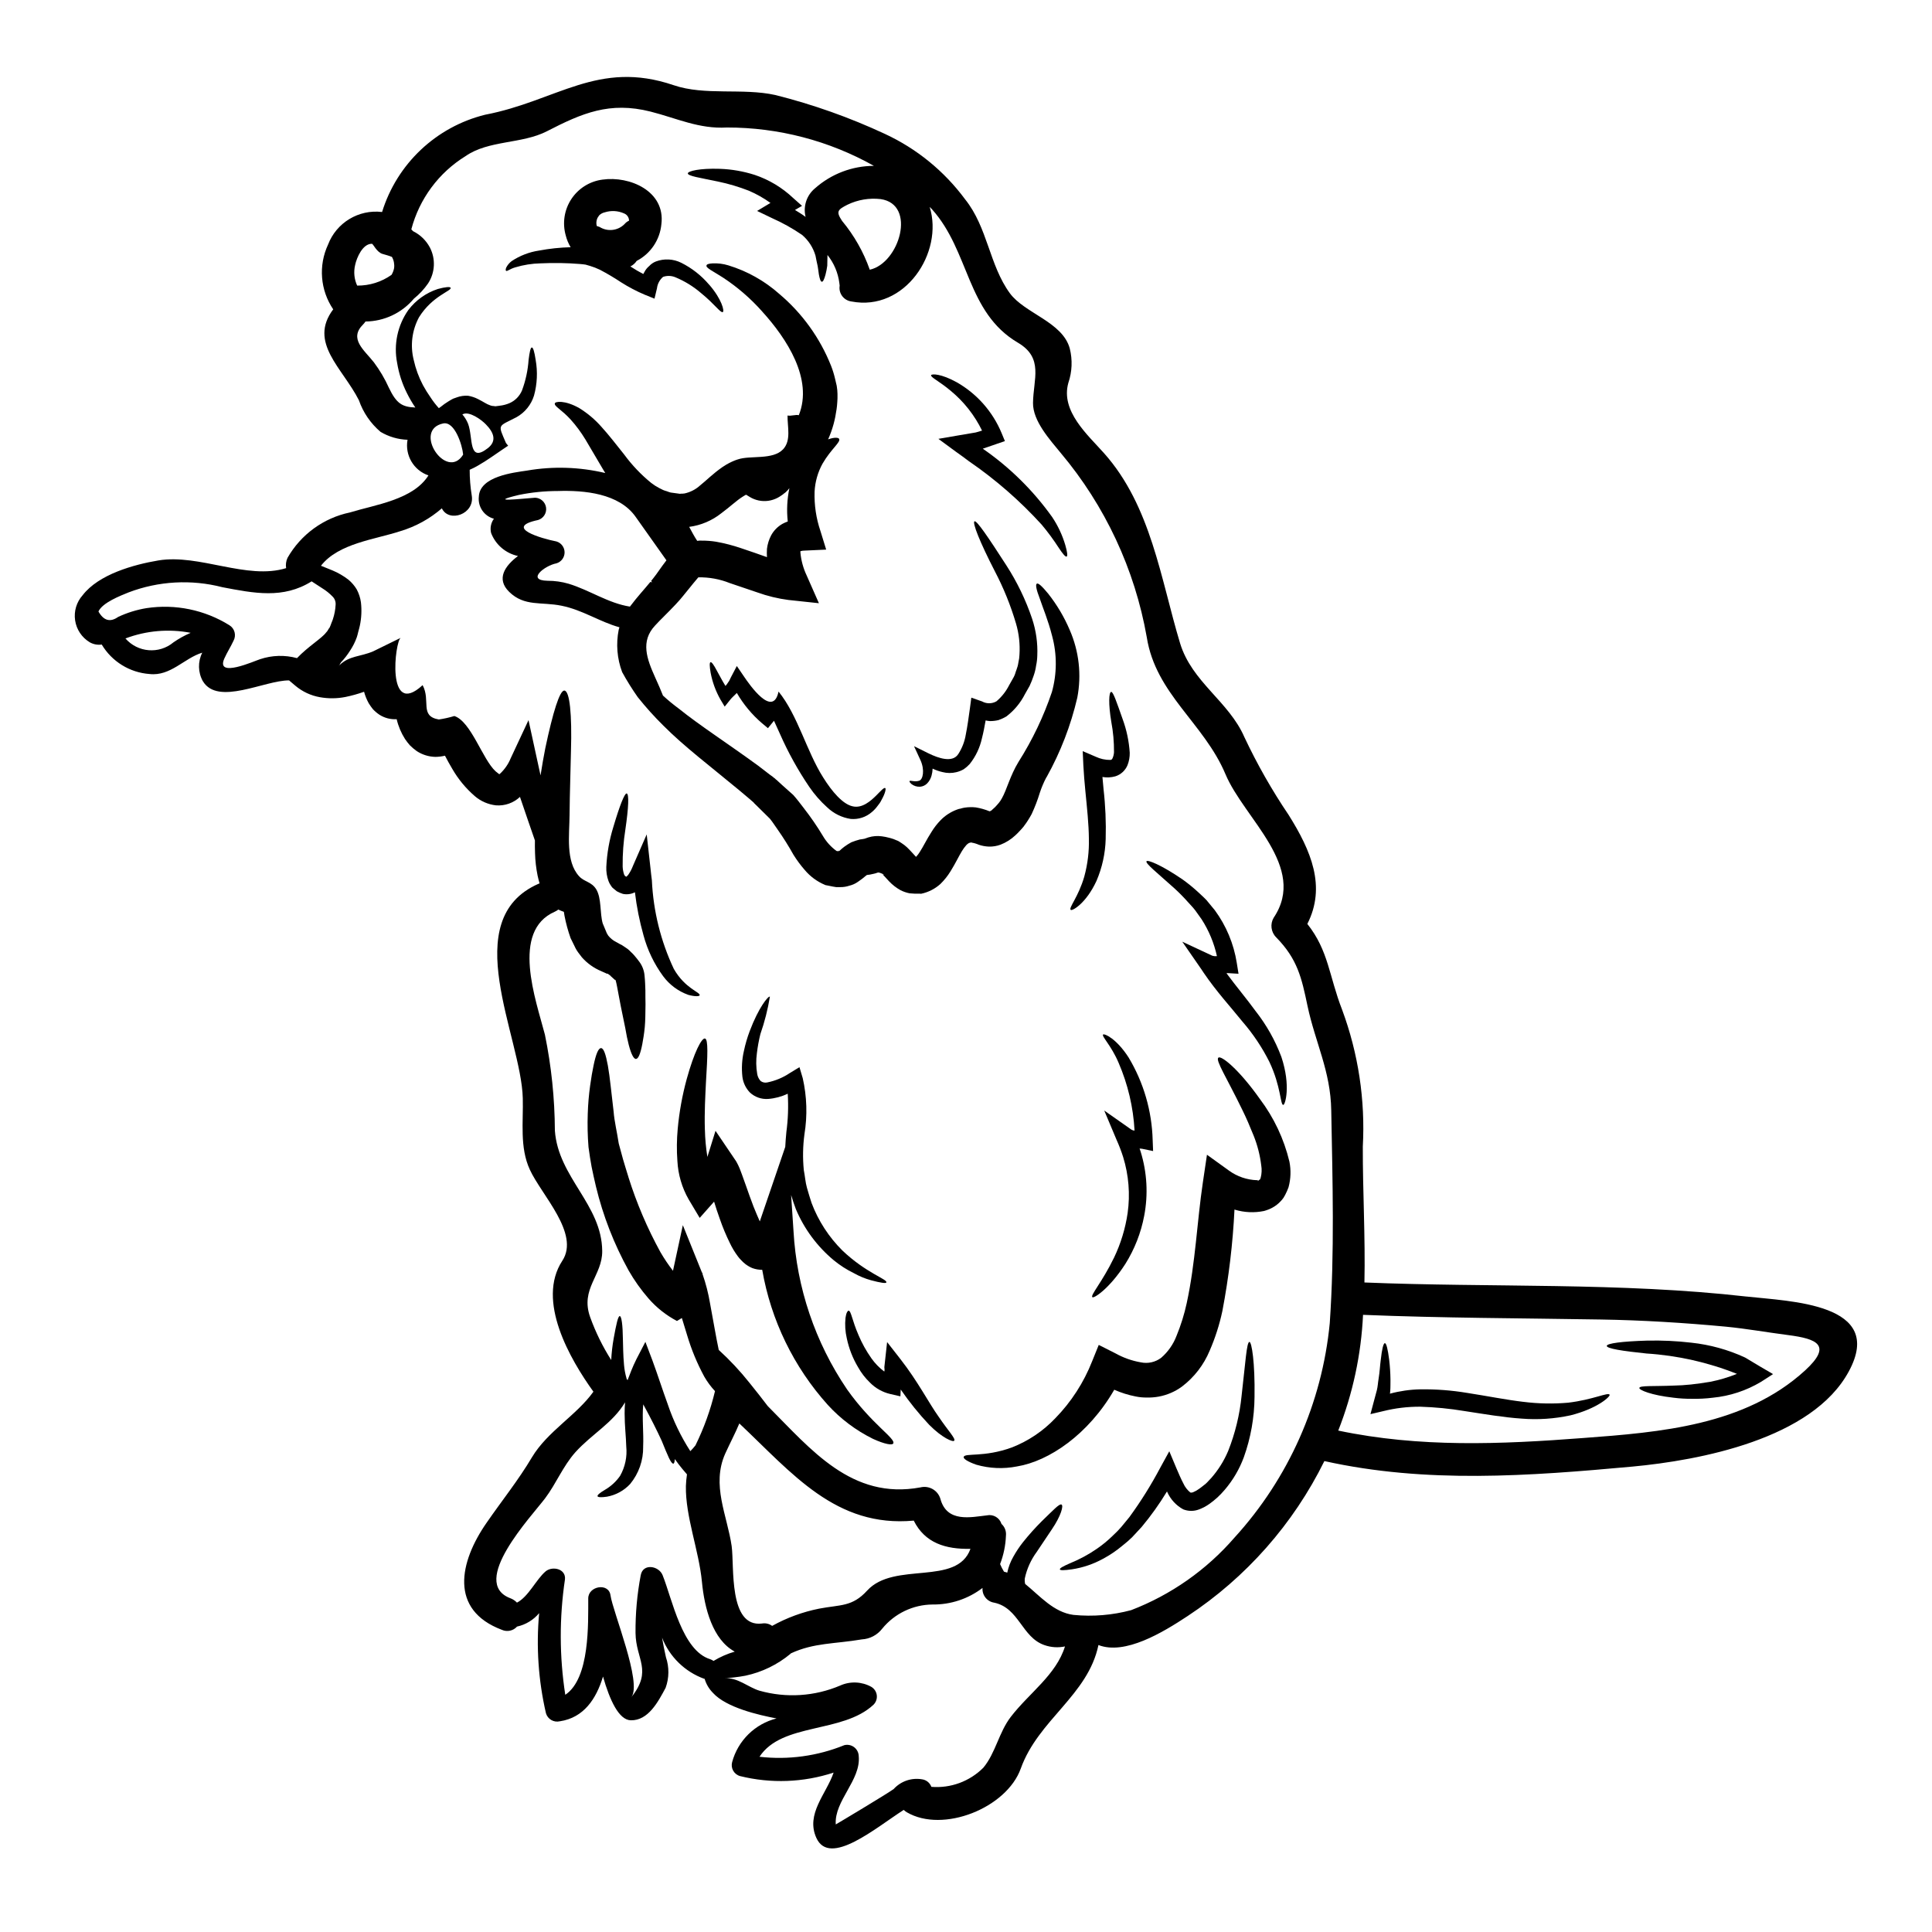<?xml version="1.0" encoding="UTF-8"?>
<!-- Uploaded to: SVG Repo, www.svgrepo.com, Generator: SVG Repo Mixer Tools -->
<svg fill="#000000" width="800px" height="800px" version="1.1" viewBox="144 144 512 512" xmlns="http://www.w3.org/2000/svg">
 <g>
  <path d="m266.7 264.54c0.027-0.059 0.055-0.086 0.027-0.145-0.199-2.328-2.18-8.785-5.254-8.184-8.27 1.699 0.805 15.305 5.227 8.328zm-32.844 55.867c-0.062 0.039-0.121 0.086-0.172 0.141 0.059 0 0.117-0.055 0.172-0.141zm0.027-0.059c2.672-2.641 5.629-2.266 9.055-3.758 0 0 7.234-3.562 7.262-3.562-1.52 0.746-3.961 21.531 5.797 12.543 2.211 4.106-0.891 8.211 4.305 9.102v-0.004c1.391-0.203 2.762-0.512 4.106-0.918 4.426 1.465 7.434 11.414 10.91 14.641 0.289 0.254 0.543 0.43 0.715 0.574 0.172 0.145 0.262 0.113 0.23 0.227l0.004 0.004c0.098-0.039 0.184-0.098 0.258-0.172 1.219-1.141 2.18-2.527 2.812-4.074l4.723-10.109 2.297 10.562c0.316 1.41 0.602 2.754 0.891 4.078 0.395-2.582 0.832-4.996 1.262-7.207 2.039-9.645 3.816-15.273 5.023-15.273 1.465 0.027 2.066 6.371 1.777 16.047-0.082 4.852-0.316 10.594-0.371 16.852-0.031 5.367-1.094 12.348 2.523 16.309 1.379 1.523 3.328 1.438 4.566 3.504 1.406 2.363 0.918 6.297 1.691 8.984 0.289 0.742 0.605 1.492 0.922 2.207l0.141 0.348 0.059 0.113 0.344 0.574 0.004 0.004c0.551 0.695 1.246 1.266 2.039 1.664l0.977 0.547 0.574 0.285 0.789 0.52 0.789 0.543 0.434 0.375 0.375 0.375 0.574 0.547 0.055 0.082 0.172 0.172 0.574 0.688 0.289 0.348c0.168 0.199 0.457 0.574 0.656 0.863h-0.004c0.754 1.039 1.211 2.262 1.324 3.539 0.172 1.664 0.172 2.641 0.227 3.988 0 1.262 0 2.473 0.031 3.617-0.031 2.297-0.031 4.394-0.199 6.144s-0.434 3.273-0.66 4.508c-0.488 2.5-1.035 3.848-1.664 3.879-0.629 0.027-1.289-1.324-1.926-3.762-0.316-1.203-0.629-2.723-0.918-4.449-0.348-1.691-0.746-3.617-1.18-5.742-0.199-1.062-0.395-2.18-0.633-3.328-0.199-1.031-0.457-2.582-0.715-3.504-0.086-0.082-0.086-0.43-0.113-0.082l-0.395-0.348-0.789-0.715-0.086-0.086-0.133-0.25-0.117-0.082 0.316 0.316v0.027c-0.141-0.113-0.395-0.289-0.395-0.289-0.141-0.113-0.316-0.227-0.43-0.316v0.004c-0.035 0.02-0.074 0.031-0.113 0.027-0.043 0-0.082-0.008-0.117-0.027l-0.434-0.199-0.977-0.434 0.004-0.004c-1.992-0.82-3.769-2.086-5.195-3.699l-1.004-1.324-0.23-0.344-0.113-0.172-0.055-0.086c-0.031-0.027-0.262-0.461-0.262-0.461l-0.262-0.543c-0.344-0.719-0.688-1.438-1.059-2.152-0.684-1.926-1.223-3.898-1.609-5.902-0.059-0.348-0.113-0.719-0.172-1.062h-0.004c-0.5-0.168-0.988-0.371-1.465-0.602-0.289 0.227-0.605 0.418-0.941 0.57-11.715 5.141-4.996 23.398-2.613 32.582 1.715 8.371 2.598 16.891 2.641 25.434 0.891 12.434 12.43 19.582 12.543 31.883 0.086 6.519-5.902 10.02-3.184 17.57 1.434 3.973 3.305 7.773 5.57 11.34 0.098-1.926 0.316-3.844 0.656-5.742 0.688-3.785 1.148-5.902 1.609-5.902 0.461 0 0.789 2.293 0.832 6.086 0.059 1.926 0.059 4.219 0.289 6.719l-0.004-0.004c0.102 1.273 0.332 2.531 0.691 3.758 0 0.059 0.031 0.086 0.059 0.145s0.141 0.199 0.199 0.289c0.629-1.609 1.289-3.477 2.363-5.602l2.363-4.562 1.867 4.938c1.379 3.731 2.641 7.723 4.078 11.656h-0.004c1.473 4.356 3.477 8.512 5.969 12.371 0.48-0.48 0.93-0.988 1.352-1.52 2.258-4.59 3.996-9.414 5.184-14.387-1.09-1.172-2.043-2.461-2.844-3.848-1.883-3.481-3.402-7.144-4.531-10.938-0.461-1.465-0.918-3.016-1.406-4.594l-1.297 0.789c-2.863-1.508-5.422-3.531-7.547-5.973-1.992-2.293-3.754-4.773-5.262-7.406-3.871-6.996-6.785-14.477-8.66-22.246-0.434-1.781-0.789-3.504-1.148-5.199-0.141-0.859-0.289-1.719-0.43-2.523-0.145-0.922-0.262-1.84-0.395-2.727-0.238-2.945-0.305-5.898-0.199-8.848 0.078-2.484 0.285-4.969 0.629-7.434 0.289-2.094 0.602-3.938 0.918-5.394 0.605-2.93 1.262-4.562 1.969-4.562 0.703 0 1.262 1.633 1.812 4.621 0.262 1.52 0.516 3.328 0.742 5.394 0.227 2.066 0.488 4.422 0.789 6.859 0.172 2.414 0.895 5.367 1.352 8.41 0.375 1.379 0.746 2.785 1.148 4.219 0.461 1.523 0.918 3.102 1.438 4.723l-0.008 0.004c2.164 6.875 5 13.52 8.469 19.836 0.996 1.723 2.109 3.371 3.328 4.941l2.613-12.086 4.969 12.316c0.086 0.227 0.141 0.344 0.227 0.344 0 0 0 0.32 0.027 0.32v-0.004c0.871 2.492 1.527 5.059 1.969 7.664 0.434 2.383 0.863 4.652 1.234 6.773 0.375 2.039 0.715 3.938 1.09 5.656h0.004c2.945 2.684 5.672 5.602 8.152 8.723 1.781 2.211 3.418 4.277 4.824 6.144 11.508 11.539 22.246 24.918 40.445 21.559 2.293-0.57 4.629 0.754 5.309 3.016 1.723 6.43 8.156 4.852 12.348 4.394v-0.004c1.676-0.344 3.34 0.637 3.848 2.269 0.863 0.785 1.305 1.938 1.18 3.102-0.098 2.582-0.621 5.133-1.551 7.547 0.293 0.695 0.641 1.371 1.035 2.012 0.289 0.086 0.574 0.141 0.863 0.254v0.004c0.309-1.484 0.852-2.906 1.605-4.219 0.754-1.359 1.617-2.656 2.582-3.875 1.551-1.938 3.207-3.789 4.969-5.543 3.016-2.902 4.594-4.648 5.195-4.422 0.66 0.227-0.141 3.07-2.527 6.574-1.145 1.723-2.496 3.731-4.019 6-1.531 2.078-2.606 4.457-3.148 6.981-0.062 0.496-0.031 1.004 0.086 1.492 3.961 3.215 7.551 7.523 12.832 8.211v-0.004c5.125 0.5 10.297 0.074 15.27-1.262 10.57-4.066 19.977-10.672 27.387-19.234 14.332-15.711 23.188-35.645 25.234-56.809 1.289-18.633 0.746-37.723 0.395-56.383-0.168-10.477-4.219-17.914-6.297-27.73-1.551-7.406-2.641-12.375-8.297-18.145-1.383-1.379-1.656-3.516-0.664-5.195 9.055-13.461-7.836-26.266-12.773-38.039-5.684-13.52-18.5-21.254-20.859-36.312-3.172-17.992-11.035-34.824-22.793-48.809-2.812-3.445-7.434-8.465-7.352-13.293 0.086-6.297 2.875-11.883-3.988-15.93-13.664-8.043-12.777-24.203-22.766-35.34-0.199-0.227-0.434-0.43-0.633-0.656 3.762 12.082-6.543 27.816-20.754 25.062-0.973-0.133-1.852-0.652-2.438-1.441-0.582-0.789-0.82-1.781-0.66-2.75-0.031-0.199-0.059-0.43-0.086-0.688v-0.004c-0.344-2.719-1.434-5.293-3.148-7.434 0 1.062-0.027 2.039-0.055 2.871l-0.004-0.004c-0.105 0.785-0.258 1.562-0.457 2.328-0.344 1.262-0.66 1.926-0.977 1.895-0.316-0.031-0.574-0.742-0.789-1.969-0.086-0.602-0.172-1.348-0.316-2.18-0.199-0.832-0.375-1.75-0.574-2.754v-0.004c-0.621-2.144-1.859-4.062-3.559-5.508-2.519-1.727-5.191-3.215-7.981-4.453l-3.938-1.895 3.543-2.125c-1.789-1.285-3.715-2.375-5.742-3.242-2.637-1.027-5.352-1.836-8.125-2.414-4.766-1.004-8.039-1.465-8.039-2.18 0.055-0.602 3.148-1.379 8.438-1.203h0.004c3.152 0.105 6.269 0.648 9.273 1.605 3.801 1.273 7.277 3.359 10.191 6.117l2.363 2.094-1.867 1.09c0.949 0.574 1.926 1.18 2.812 1.84v-0.004c-0.695-2.797 0.277-5.746 2.5-7.578 4.305-3.82 9.855-5.934 15.605-5.949-11.898-6.68-25.32-10.18-38.965-10.164-7.379 0.43-13.238-2.441-20.238-4.219-10.824-2.727-18.105 0.395-27.473 5.223-6.606 3.391-15.445 2.328-21.531 6.574-7.109 4.383-12.258 11.332-14.383 19.41 0.141 0.141 0.316 0.316 0.461 0.488 1.898 0.934 3.453 2.438 4.449 4.305 1.578 3.027 1.402 6.668-0.461 9.527-1.051 1.523-2.32 2.887-3.762 4.047-3.188 3.797-7.875 6.012-12.828 6.059-0.184 0.262-0.387 0.512-0.605 0.746-3.879 3.816 0.227 6.773 2.809 10.047l0.004 0.004c1.574 2.102 2.914 4.375 3.992 6.773 2.012 4.191 3.504 5.082 7.008 5.223h-0.004c-0.824-1.207-1.562-2.473-2.211-3.785-1.273-2.523-2.152-5.223-2.606-8.012-0.973-4.887 0.098-9.961 2.961-14.039 1.977-2.606 4.699-4.547 7.805-5.57 2.07-0.574 3.273-0.629 3.391-0.344 0.43 0.832-4.766 2.066-8.352 7.809l-0.004 0.004c-1.875 3.469-2.375 7.516-1.41 11.34 0.512 2.316 1.332 4.559 2.441 6.66 0.605 1.117 1.277 2.199 2.012 3.242 0.656 1.016 1.395 1.973 2.207 2.867 0.031 0 0.547-0.395 0.547-0.395v0.004c0.598-0.492 1.227-0.941 1.887-1.344 0.32-0.227 0.688-0.395 1.008-0.602l0.457-0.227 0.113-0.031 0.23-0.082 0.488-0.172v-0.004c0.973-0.363 2.012-0.512 3.043-0.434 0.898 0.16 1.77 0.449 2.582 0.863 1.438 0.715 2.328 1.379 3.148 1.637 0.363 0.156 0.754 0.234 1.152 0.227l0.227 0.059h0.031c0.086 0 0.227-0.027 0.289-0.027l0.891-0.117h-0.004c0.91-0.098 1.801-0.328 2.641-0.688 1.488-0.656 2.668-1.859 3.301-3.359 0.973-2.609 1.562-5.344 1.75-8.121 0.262-2.094 0.52-3.273 0.863-3.273s0.688 1.148 1.004 3.273c0.562 3.148 0.418 6.387-0.43 9.473-0.754 2.441-2.422 4.496-4.652 5.738-4.996 2.586-4.965 1.723-2.781 6.832 0 0.031 0.574 0.719 0.574 0.719l-1.492 1.004c-1.867 1.234-3.992 2.844-6.578 4.305v0.004c-0.688 0.395-1.395 0.75-2.121 1.062-0.004 2.277 0.176 4.555 0.543 6.801 0.863 4.996-6.059 7.32-7.922 3.418-3.18 2.762-6.906 4.816-10.938 6.031-6.773 2.238-16.449 3.215-21.098 9.188 0.945 0.375 1.969 0.789 3.043 1.23 1.516 0.633 2.945 1.465 4.246 2.469 0.863 0.727 1.602 1.59 2.184 2.555 0.57 1.066 0.949 2.223 1.117 3.418 0.242 2.066 0.148 4.164-0.285 6.199-0.141 0.547-0.254 1.121-0.43 1.664-0.113 0.461-0.199 0.891-0.375 1.406-0.449 1.266-1.059 2.473-1.809 3.59-0.688 1.09-1.477 2.109-2.363 3.043-0.184 0.27-0.344 0.551-0.484 0.844zm372.99 167.25c11.414 1.289 36.859 1.75 27.098 19.805-9.676 18-39.559 23.598-57.383 25.262-27.387 2.5-54.602 4.539-81.617-1.465v0.004c-8.223 16.668-20.738 30.844-36.254 41.078-6.606 4.363-16.594 10.395-23.617 7.668-2.781 13.348-15.934 19.777-20.582 32.723-3.731 10.449-20.586 17.223-30.199 11.598v0.004c-0.297-0.18-0.578-0.395-0.828-0.633-7.379 4.723-19.609 15.188-23.141 7.434-2.902-6.371 2.641-11.656 4.566-17.32-8.016 2.633-16.609 2.949-24.797 0.922-1.598-0.449-2.535-2.102-2.094-3.703 0.754-2.801 2.246-5.348 4.312-7.383 2.07-2.031 4.641-3.481 7.453-4.188-4.82-0.918-13.293-2.871-16.824-6.746h0.004c-1.051-1.047-1.824-2.34-2.238-3.762h-0.117c-5.117-1.859-9.184-5.832-11.164-10.906 0.262 1.664 0.629 3.356 1.031 5.195 0.891 2.629 0.859 5.484-0.082 8.094-1.969 3.676-4.594 8.73-9.246 8.613-3.148-0.082-5.57-5.336-7.348-11.594-1.812 6-5.141 10.906-11.414 11.855l-0.004-0.004c-1.602 0.398-3.238-0.539-3.703-2.125-2.012-8.688-2.621-17.645-1.805-26.523-1.504 1.801-3.566 3.055-5.859 3.559-1.008 1.129-2.633 1.477-4.016 0.859-14.008-5.281-11.281-18-4.019-28.418 4.047-5.856 8.379-11.227 11.996-17.32 4.106-6.859 11.809-11.113 16.281-17.371-6.203-8.613-15.184-24.113-8.238-34.703 4.723-7.207-5.57-17.457-8.613-24.145-2.727-5.902-1.695-12.664-1.867-18.922-0.395-16.305-17.484-47.336 4.188-56.84l0.262-0.086c-0.199-0.715-0.375-1.379-0.516-2.035v0.004c-0.402-1.977-0.633-3.984-0.688-6-0.059-1.145-0.031-2.238-0.031-3.356-1.059-3.102-2.441-7.008-3.961-11.539v-0.004c-1.707 1.605-4.012 2.418-6.344 2.238-2.094-0.23-4.066-1.094-5.656-2.469-2.352-2.039-4.348-4.453-5.906-7.144-0.715-1.18-1.352-2.363-1.969-3.543-0.836 0.199-1.691 0.305-2.555 0.312-1.742-0.039-3.445-0.566-4.906-1.52-0.656-0.461-1.273-0.98-1.84-1.551-0.465-0.527-0.895-1.082-1.289-1.664-1.027-1.613-1.777-3.391-2.211-5.254-1.609 0.102-3.211-0.312-4.566-1.18-0.641-0.43-1.227-0.93-1.754-1.492-0.391-0.496-0.754-1.016-1.09-1.551-0.531-0.961-0.945-1.984-1.23-3.043-1.613 0.574-3.262 1.035-4.941 1.379-2.231 0.441-4.523 0.461-6.762 0.059-2.402-0.422-4.648-1.473-6.512-3.043l-1.664-1.406c-6.465-0.059-18.832 6.801-22.828 0.227l-0.004 0.004c-1.316-2.344-1.379-5.184-0.172-7.582-4.762 1.438-8.41 6.297-13.977 5.656-5.242-0.379-9.969-3.297-12.664-7.809-1.102 0.16-2.223-0.055-3.188-0.609-2.086-1.258-3.504-3.383-3.863-5.789-0.363-2.41 0.367-4.856 1.992-6.672 4.25-5.543 13.551-8.125 20.074-9.219 10.82-1.805 23.48 5.254 33.852 2.039v0.004c-0.152-0.926-0.023-1.879 0.371-2.731 3.531-6.191 9.551-10.57 16.531-12.027 6.719-2.066 16.738-3.356 20.812-9.816-3.926-1.348-6.277-5.363-5.539-9.445-2.523-0.086-4.984-0.809-7.152-2.098-2.629-2.231-4.613-5.125-5.738-8.387-4.328-8.555-13.438-15.273-6.805-24.086v0.004c-3.438-5.074-3.961-11.582-1.379-17.137 2.219-5.84 8.129-9.41 14.328-8.66 3.953-12.781 14.312-22.562 27.301-25.777 19.031-3.644 29.941-14.641 49.949-7.836 8.324 2.844 18.258 0.688 26.957 2.609 9.988 2.504 19.715 5.957 29.051 10.309 8.426 3.906 15.734 9.867 21.254 17.336 5.973 7.434 6.402 17.426 11.855 24.887 3.938 5.367 13.953 7.582 15.879 14.641v0.004c0.754 3.004 0.625 6.164-0.375 9.098-2.125 7.523 5.195 13.84 9.445 18.633 12.488 14.008 15.016 33.328 20.152 50.348 3.129 10.336 12.922 15.418 17.055 24.918v0.004c3.379 7.172 7.305 14.074 11.742 20.641 5.902 9.414 9.988 18.918 4.938 28.852 5.656 7.121 5.742 13.836 9.215 22.734 4.297 11.59 6.164 23.941 5.484 36.285-0.031 11.742 0.688 23.914 0.43 36 33.766 1.383 67.699-0.082 101.29 3.734zm15.473 19.605c7.352-6.746 3.102-8.41-4.422-9.387-5.57-0.715-10.965-1.691-16.59-2.238-11.051-1.031-22.105-1.719-33.215-1.895-20.984-0.348-41.883-0.375-62.871-1.234 0-0.027 0-0.027-0.027-0.027-0.492 10.523-2.711 20.895-6.57 30.699 21.59 4.535 42.973 3.644 64.906 1.969 20.469-1.523 42.828-3.305 58.789-17.887zm-196.12 73.121c-1.805 0.379-3.684 0.258-5.426-0.348-6.031-2.066-6.719-9.875-13.348-11.254-1.887-0.301-3.227-2-3.074-3.902-3.793 2.902-8.453 4.449-13.234 4.391-5.18 0.039-10.074 2.387-13.348 6.402-1.301 1.688-3.269 2.727-5.398 2.844-7.234 1.23-12.66 0.859-18.801 3.699l-0.141 0.145v0.004c-3.438 2.856-7.516 4.836-11.887 5.769-2.207 0.43-3.445 0.461-5.539 0.742 3.328-0.43 6.297 2.387 9.27 3.246 7.07 1.984 14.602 1.5 21.359-1.375 2.648-1.188 5.699-1.059 8.238 0.34 0.801 0.477 1.34 1.293 1.457 2.215 0.117 0.926-0.199 1.852-0.855 2.512-8.184 7.695-24.258 4.68-30.23 13.812l0.004-0.004c7.629 0.879 15.359-0.18 22.477-3.074 0.906-0.227 1.863-0.027 2.606 0.535 0.742 0.566 1.188 1.434 1.215 2.367 0.602 6.398-6.519 11.828-6.086 18.105 0.055 0 13.863-8.266 15.352-9.387 1.883-2.062 4.68-3.031 7.434-2.582 1.16 0.133 2.148 0.91 2.555 2.008 5.117 0.414 10.156-1.445 13.777-5.082 3.242-3.906 4.106-9.355 7.262-13.461 4.918-6.387 12.008-11.094 14.363-18.668zm-25.031-25.867c-6.633 0.145-12.086-1.551-15.043-7.477-20.641 1.895-32.152-12.488-46.219-25.75-1.09 2.609-2.41 5.082-3.731 7.977-3.731 8.324 0.52 16.395 1.695 24.516 0.742 5.367-0.895 21.617 8.039 20.527h-0.004c0.945-0.168 1.922 0.059 2.695 0.629 3.883-2.156 8.074-3.695 12.43-4.566 5.656-1.09 8.785-0.43 12.75-4.793 7.176-7.848 23.77-1.074 27.375-11.062zm-26.699-338.98c7.871-1.723 12.484-17.34 2.871-18.715-3.012-0.344-6.059 0.172-8.785 1.492-2.582 1.32-3.098 1.777-1.434 4.277 3.199 3.848 5.688 8.23 7.348 12.945zm-41.406 368.69c1.758-1.066 3.652-1.898 5.629-2.469-5.856-3.148-8.039-11.512-8.699-18.5-0.789-8.297-4.394-17.281-4.25-25.379 0.039-1.035 0.133-2.07 0.285-3.098l-1.203-1.41c-0.715-0.832-1.352-1.719-2.008-2.641-0.059 0.789-0.203 1.207-0.395 1.207-0.629 0.082-1.547-2.269-3.07-6.004-1.203-2.641-2.871-5.973-4.91-9.703-0.348 3.617 0.141 7.477-0.027 11.227l0.004 0.004c0.062 3.598-1.16 7.102-3.449 9.875-1.629 1.754-3.781 2.934-6.141 3.359-1.496 0.227-2.387 0.172-2.5-0.113-0.113-0.289 0.574-0.891 1.895-1.664v-0.004c1.617-0.926 3.012-2.203 4.078-3.731 1.336-2.363 1.91-5.082 1.637-7.781-0.059-2.582-0.434-5.484-0.434-8.754 0-0.949 0.031-1.969 0.117-2.961-3.273 5.512-8.785 8.383-13.148 13.207-3.328 3.734-5.082 8.297-8.039 12.23-3.59 4.766-20.238 22.336-9.188 26.496h0.004c0.652 0.25 1.242 0.641 1.723 1.148 3.043-1.551 5.082-6.144 7.578-8.266 1.75-1.496 5.457-0.746 5.141 2.121-1.508 10.141-1.48 20.445 0.086 30.574 6.574-4.363 6.055-19.035 6.086-25.547 0-3.301 5.457-4.25 5.902-0.789 0.602 4.305 8.469 23.281 5.512 26.984 5.711-7.148 1.203-9.988 1.117-17.023v0.004c-0.043-5.144 0.418-10.277 1.379-15.332 0.602-3.242 4.82-2.469 5.797 0 2.555 6.375 5.168 20.012 12.629 22.277 0.309 0.109 0.602 0.262 0.863 0.453zm-59.789-321.41c2.363-1.867 1.637-4.074-0.543-6.297-1.18-1.234-4.363-3.543-6.086-2.699l-0.145 0.059c0.645 0.742 1.156 1.582 1.523 2.492 1.379 3.637 0 10.551 5.25 6.445zm-24.859-47.707c0.133-1.023-0.066-2.062-0.574-2.961-0.832-0.344-1.719-0.57-2.469-0.789-1.574-0.43-2.496-2.695-2.844-2.695h-0.027c-2.414 0-3.992 3.644-4.422 5.652h0.004c-0.43 1.82-0.238 3.731 0.543 5.43 3.258 0.035 6.441-0.961 9.102-2.844 0.336-0.551 0.566-1.16 0.688-1.793zm-15.5 89.219c0.066-0.797-0.219-1.586-0.785-2.152-0.805-0.84-1.711-1.574-2.703-2.184-0.977-0.629-1.969-1.258-2.871-1.867-7.523 4.723-15.273 3.148-23.656 1.551h0.004c-8.23-2.125-16.914-1.645-24.859 1.379-2.125 0.863-6.918 2.699-7.981 5.055 1.379 2.441 3.102 2.93 5.227 1.438 2.387-1.117 4.918-1.902 7.519-2.328 7.629-1.148 15.414 0.457 21.961 4.535 1.395 0.859 1.875 2.664 1.09 4.106-0.742 1.609-1.719 3.102-2.441 4.723-2.363 5.34 8.125 0.574 9.473 0.172 3.164-1.062 6.57-1.164 9.789-0.285 2.957-3.102 6.547-5.223 7.695-6.773 0.516-0.488 0.574-0.922 0.949-1.324 0.168-0.344 0.344-0.832 0.488-1.23l0.254-0.633 0.113-0.316 0.031-0.113h0.004c0.398-1.215 0.633-2.473 0.699-3.75zm-42.977 9.965c1.434-0.996 2.961-1.844 4.566-2.527-5.789-1.109-11.77-0.594-17.285 1.492 3.254 3.746 8.906 4.207 12.719 1.035z"/>
  <path d="m613.88 508.15-3.215 2.066h-0.004c-3.883 2.324-8.238 3.754-12.742 4.191-1.867 0.234-3.75 0.328-5.629 0.289-1.602 0.012-3.203-0.086-4.793-0.289-5.902-0.66-9.129-2.039-9.055-2.586 0.086-0.688 3.672-0.395 9.156-0.629 1.379-0.027 2.902-0.113 4.539-0.289 1.637-0.172 3.328-0.43 5.117-0.715h-0.004c2.414-0.48 4.777-1.184 7.062-2.098-7.656-3.055-15.746-4.875-23.969-5.398-6.461-0.66-10.531-1.32-10.531-2.008s4.074-1.207 10.68-1.41l-0.004 0.004c3.922-0.094 7.844 0.09 11.742 0.547 4.926 0.527 9.734 1.855 14.234 3.934 1.438 0.863 2.844 1.691 4.223 2.527z"/>
  <path d="m570.56 513.61c0.316 0.395-3.148 3.672-10.418 5.484v-0.004c-4.223 0.914-8.559 1.203-12.863 0.859-4.793-0.316-9.93-1.203-15.184-2.008h-0.004c-3.875-0.645-7.785-1.027-11.711-1.148-3.316-0.02-6.625 0.375-9.84 1.18l-3.356 0.789 0.863-3.242c0.289-1.09 0.574-2.121 0.832-3.098 0.254-0.977 0.289-2.07 0.461-3.016 0.316-1.898 0.375-3.617 0.574-5.027 0.316-2.809 0.688-4.422 1.09-4.422 0.402 0 0.789 1.609 1.148 4.422h-0.004c0.207 1.734 0.32 3.477 0.34 5.227-0.027 1.031 0.031 2.125-0.086 3.301-0.031 0.141-0.051 0.285-0.055 0.43 2.606-0.703 5.281-1.09 7.981-1.148 4.191-0.062 8.379 0.258 12.516 0.949 5.367 0.832 10.363 1.84 14.844 2.363v-0.004c3.941 0.5 7.926 0.578 11.887 0.23 6.648-0.793 10.582-2.84 10.984-2.117z"/>
  <path d="m485.71 451.85c0.445 2.246 0.363 4.566-0.234 6.777-0.242 0.676-0.531 1.332-0.863 1.969l-0.254 0.457-0.145 0.23-0.055 0.141-0.031 0.027-0.254 0.32-0.027 0.055-0.434 0.488h-0.004c-0.633 0.695-1.379 1.277-2.207 1.727-0.711 0.379-1.461 0.68-2.242 0.887-2.551 0.523-5.195 0.402-7.691-0.344-0.027-0.027-0.086-0.027-0.113-0.055h-0.004c-0.441 9.039-1.516 18.035-3.215 26.926-0.766 3.594-1.891 7.106-3.356 10.477-1.566 3.773-4.102 7.062-7.356 9.531-1.812 1.328-3.902 2.231-6.109 2.644-1.051 0.195-2.121 0.281-3.191 0.254-1 0.012-2-0.086-2.981-0.289-1.949-0.379-3.844-0.977-5.656-1.777-6.832 11.855-17.32 18.949-25.777 20.324-3.586 0.711-7.285 0.551-10.797-0.461-2.363-0.832-3.445-1.605-3.328-2.039 0.23-1.145 5.367 0.172 12.746-2.523l-0.004 0.004c4.371-1.703 8.312-4.352 11.539-7.754 4.231-4.332 7.547-9.469 9.762-15.102l1.75-4.328 4.422 2.234c2.098 1.172 4.379 1.98 6.746 2.387 1.879 0.395 3.84-0.047 5.371-1.203 1.82-1.574 3.223-3.578 4.078-5.832 1.152-2.801 2.055-5.695 2.695-8.656 2.328-10.738 2.727-21.562 4.277-31.98l1.09-7.348 5.856 4.219h0.004c2.152 1.559 4.723 2.438 7.379 2.527 0.113-0.031 0.254-0.031 0.316-0.059 0.059-0.027 0.027 0-0.059 0.086h-0.004c-0.035 0.039-0.066 0.086-0.086 0.141l0.031 0.059 0.168-0.113 0.52-0.395h0.004c0-0.141 0.039-0.277 0.113-0.395 0.273-1.059 0.324-2.168 0.141-3.246-0.324-2.699-1-5.348-2.008-7.871-1.008-2.5-2.012-4.852-3.043-6.918-4.078-8.41-7.121-13.062-6.316-13.754 0.688-0.688 5.34 2.93 11.02 10.965 3.719 4.934 6.379 10.578 7.816 16.586z"/>
  <path d="m483.58 424.09c2.582 7.777 0.977 12.832 0.488 12.719-0.789 0-0.574-4.879-3.676-11.414-1.93-3.844-4.332-7.43-7.148-10.68-3.098-3.848-6.887-7.953-10.277-12.949-0.227-0.316-0.43-0.629-0.629-0.945l-5.027-7.266 7.922 3.703h0.004c0.406 0.137 0.84 0.176 1.262 0.117-0.762-3.457-2.133-6.754-4.043-9.73-0.574-0.836-1.148-1.641-1.723-2.414-0.602-0.789-1.262-1.434-1.867-2.121-1.133-1.277-2.328-2.496-3.586-3.648-4.652-4.191-7.84-6.691-7.434-7.234 0.316-0.43 3.938 1.008 9.445 4.766 1.488 1.055 2.906 2.207 4.246 3.445 0.719 0.688 1.523 1.379 2.238 2.152 0.688 0.863 1.41 1.723 2.152 2.613 3.039 4.125 5.035 8.922 5.832 13.98l0.461 2.871-2.844-0.172c-0.086 0-0.199 0.031-0.348 0.031 2.613 3.543 5.367 6.801 7.75 10.078v-0.004c2.871 3.664 5.164 7.746 6.801 12.102z"/>
  <path d="m475.11 499.62c0.602 0 1.496 5.453 1.352 14.562v0.004c-0.039 5.461-1 10.879-2.844 16.02-1.164 3.144-2.875 6.059-5.055 8.609-0.598 0.707-1.242 1.379-1.918 2.012-0.668 0.605-1.367 1.168-2.098 1.695-0.859 0.617-1.797 1.117-2.785 1.488-1.359 0.527-2.867 0.516-4.219-0.027-1.867-1.031-3.348-2.644-4.219-4.594-0.004-0.051-0.023-0.102-0.059-0.141-2 3.305-4.246 6.453-6.719 9.414-0.859 0.949-1.691 1.84-2.496 2.695v0.004c-0.828 0.805-1.703 1.562-2.613 2.269-1.586 1.332-3.309 2.496-5.137 3.473-2.562 1.406-5.352 2.348-8.242 2.785-2.039 0.289-3.148 0.316-3.184 0s0.918-0.836 2.695-1.609c2.508-1.016 4.894-2.305 7.121-3.844 1.539-1.055 2.981-2.25 4.305-3.562 0.77-0.703 1.5-1.449 2.18-2.238 0.688-0.836 1.41-1.695 2.125-2.586 3.051-4.18 5.793-8.57 8.211-13.145l2.363-4.305 1.926 4.594c0.574 1.32 1.148 2.695 1.805 3.938v-0.004c0.418 0.941 1.059 1.77 1.867 2.414 0.242 0.043 0.492 0.012 0.719-0.086 0.57-0.234 1.109-0.543 1.602-0.91 0.547-0.395 1.121-0.836 1.777-1.379 0.375-0.32 0.949-1.008 1.438-1.496 1.871-2.137 3.383-4.559 4.481-7.176 1.848-4.668 3.039-9.566 3.543-14.562 1.016-8.715 1.336-14.312 2.078-14.312z"/>
  <path d="m449.47 446.14 0.113 2.902-2.93-0.605 0.004-0.004c-0.219-0.035-0.438-0.051-0.656-0.055 0.086 0.289 0.199 0.543 0.289 0.832h-0.004c1.695 5.492 2.019 11.32 0.941 16.969-0.852 4.531-2.547 8.863-4.996 12.77-4.246 6.606-8.41 9.246-8.754 8.812-0.547-0.543 2.609-3.988 5.738-10.445h0.004c1.797-3.746 3.016-7.746 3.617-11.859 0.695-4.961 0.289-10.02-1.184-14.809-0.492-1.555-1.074-3.082-1.746-4.566l-3.273-7.777 6.945 4.879c0.309 0.254 0.691 0.406 1.09 0.43-0.336-6.184-1.766-12.254-4.219-17.941-1.969-4.652-4.594-7.062-4.106-7.523 0.289-0.289 3.445 0.977 6.746 6.086v0.004c3.977 6.629 6.176 14.172 6.379 21.902z"/>
  <path d="m443.39 343.48c0.023 1.117-0.172 2.231-0.578 3.273-0.582 1.426-1.77 2.523-3.242 2.984-1.113 0.309-2.277 0.367-3.414 0.172 0.086 1.062 0.172 2.066 0.289 3.148h-0.004c0.512 4.43 0.703 8.891 0.574 13.348-0.109 3.805-0.938 7.551-2.438 11.051-2.785 6.031-6.519 8.066-6.832 7.664-0.602-0.543 2.039-3.387 3.617-8.867h-0.004c0.883-3.246 1.289-6.602 1.207-9.965-0.027-3.844-0.488-8.125-0.945-12.777-0.23-2.238-0.395-4.477-0.52-6.66l-0.168-3.789 3.418 1.465h-0.004c1.23 0.586 2.574 0.883 3.938 0.863 0.289-0.086 0.344-0.055 0.543-0.43 0.234-0.516 0.371-1.07 0.395-1.637 0.02-2.695-0.219-5.387-0.719-8.039-0.789-4.723-0.66-7.949 0-7.922 0.516 0.027 1.379 2.582 3.016 7.234 1.047 2.856 1.676 5.848 1.871 8.883z"/>
  <path d="m401.45 367.25h-0.055c-0.262 0.055-1.008 0.254-0.633 0.168v0.004c-0.246 0.137-0.469 0.312-0.66 0.52-0.441 0.5-0.836 1.035-1.18 1.605-0.859 1.406-1.691 3.215-3.012 5.34-0.758 1.234-1.664 2.371-2.703 3.387-1.445 1.301-3.211 2.191-5.113 2.586l-0.316-0.031h-0.133c-0.863 0.027-1.727 0-2.582-0.09-0.84-0.164-1.652-0.441-2.414-0.828-1.129-0.625-2.156-1.422-3.043-2.363l-1.75-1.898c0.059 0.031 0.113 0.086 0.145 0.086s0.113 0.027 0.199 0.027l0.082-0.027-0.168-0.055-0.688-0.289-0.172-0.059-0.086-0.027-0.004 0.004c-0.137-0.055-0.281-0.086-0.426-0.086l-0.23 0.055h-0.004c-0.359 0.141-0.734 0.246-1.117 0.316-0.547 0.145-1.102 0.238-1.664 0.289-0.027 0.055-0.027 0.055-0.145 0.113h-0.004c-0.699 0.609-1.438 1.176-2.207 1.691-0.691 0.492-1.473 0.844-2.297 1.035-0.762 0.258-1.559 0.383-2.363 0.371h-1.117l-0.863-0.141-1.723-0.348-0.199-0.027-0.199-0.086h-0.004c-2.051-0.867-3.871-2.203-5.309-3.906-1.113-1.273-2.121-2.637-3.016-4.07-1.273-2.281-2.66-4.496-4.16-6.633-0.719-0.977-1.297-1.969-2.098-2.93-0.949-0.918-1.895-1.867-2.812-2.781l-1.379-1.352-0.078-0.121-0.395-0.348-0.688-0.602c-0.945-0.789-1.895-1.574-2.809-2.363-7.477-6.199-14.668-11.656-20.012-17.051h-0.004c-2.426-2.387-4.703-4.922-6.828-7.582-1.5-2.133-2.879-4.348-4.133-6.633-1.348-3.582-1.664-7.469-0.918-11.223 0.055-0.23 0.141-0.461 0.199-0.66-5.281-1.465-9.762-4.594-15.352-5.715-5.34-1.09-9.82 0.289-13.867-3.672-3.562-3.477-1.062-6.945 2.328-9.5l0.004-0.004c-3.25-0.695-5.93-2.984-7.121-6.086-0.328-1.312-0.059-2.699 0.742-3.789-2.598-0.691-4.301-3.184-3.996-5.856 0.227-5.367 9.129-6.371 12.859-6.918v-0.004c6.852-1.172 13.875-0.945 20.641 0.664-0.199-0.316-0.395-0.633-0.574-0.949-1.75-2.957-3.328-5.656-4.723-8.012h-0.004c-1.133-1.867-2.441-3.625-3.902-5.25-2.363-2.586-4.359-3.477-4.16-4.223 0.027-0.543 2.641-0.945 6.488 1.234h-0.004c2.191 1.355 4.168 3.023 5.867 4.957 1.969 2.152 3.938 4.723 6.059 7.375h-0.004c2.051 2.785 4.441 5.297 7.121 7.481 0.656 0.512 1.355 0.965 2.094 1.348l1.09 0.543c0.309 0.129 0.625 0.234 0.949 0.316 0.336 0.137 0.68 0.254 1.031 0.348l1.664 0.227 0.836 0.117 0.199-0.043c0.336 0.012 0.672-0.008 1.004-0.059 1.531-0.336 2.949-1.066 4.106-2.125 1.609-1.262 3.301-3.043 5.945-4.879l1.031-0.656c0.461-0.262 0.949-0.52 1.438-0.746 0.488-0.227 0.633-0.262 0.949-0.395l0.227-0.086c0.059 0 0.395-0.141 0.434-0.141 3.328-1.121 9.215 0.227 11.969-2.672 2.211-2.363 1.117-6.027 1.18-8.953 0.918 0.199 2.094-0.289 2.988-0.086 3.844-9.562-3.188-20.297-9.707-27.473v-0.008c-3.055-3.438-6.547-6.461-10.391-8.988-2.582-1.664-4.621-2.582-4.363-3.215 0.059-0.316 0.605-0.488 1.551-0.543 1.426-0.078 2.852 0.098 4.219 0.516 5 1.523 9.613 4.109 13.523 7.582 6.074 5.125 10.785 11.672 13.719 19.059 0.438 1.121 0.793 2.273 1.062 3.445l0.43 1.836 0.145 1.121h0.004c0.035 0.344 0.055 0.688 0.055 1.031v1.207l-0.055 0.977c-0.031 0.688-0.113 1.32-0.199 1.969h-0.004c-0.18 1.309-0.441 2.602-0.785 3.875-0.379 1.371-0.859 2.715-1.438 4.016 1.664-0.602 2.754-0.488 2.902-0.141 0.516 0.863-2.098 2.641-4.363 6.547h-0.004c-1.27 2.297-1.996 4.856-2.125 7.477-0.109 3.531 0.414 7.051 1.551 10.395l1.523 4.938-5.742 0.262c-0.371-0.004-0.738 0.055-1.09 0.168 0.02 0.105 0.02 0.211 0 0.316 0.191 2.144 0.766 4.234 1.691 6.172l3.215 7.289-8.039-0.859 0.004 0.004c-2.832-0.371-5.613-1.043-8.297-2.012-2.363-0.789-4.82-1.637-7.289-2.469h-0.004c-2.644-1.059-5.477-1.578-8.328-1.523-0.168 0.172-0.316 0.375-0.484 0.574-0.547 0.633-1.148 1.379-1.723 2.094s-1.203 1.465-1.777 2.184-1.18 1.434-2.066 2.363c-2.012 2.152-3.965 3.961-5.398 5.539-3.961 4.191-2.18 8.898-0.027 13.695 0.836 1.84 1.551 3.477 2.098 4.879h-0.004c1.34 1.234 2.75 2.394 4.219 3.477 5.57 4.481 12.859 9.156 21.043 15.129 1.004 0.789 2.039 1.547 3.07 2.363l0.789 0.57 0.375 0.32 0.113 0.055 0.32 0.316 0.199 0.145 1.434 1.32c0.977 0.863 1.969 1.75 2.961 2.641 0.945 1.035 1.895 2.328 2.844 3.543l-0.008-0.004c1.82 2.336 3.5 4.777 5.023 7.316 0.914 1.566 2.148 2.926 3.617 3.992 0.113 0.027 0.227 0.027 0.344 0.059l0.289-0.031c0.031-0.027 0.031-0.141 0.059-0.141s0.027 0.027 0.059 0.113c0.414-0.402 0.855-0.773 1.316-1.121 0.594-0.438 1.215-0.832 1.867-1.18 0.738-0.293 1.496-0.543 2.266-0.746l0.461-0.059c0.227-0.055 0.629-0.082 0.789-0.141v-0.004c0.09-0.02 0.176-0.047 0.258-0.086l0.742-0.262 0.004 0.004c1.152-0.352 2.367-0.449 3.559-0.285 0.668 0.086 1.324 0.219 1.969 0.395l0.43 0.113c0.059 0 0.633 0.199 0.633 0.199l0.086 0.027 0.141 0.059 0.688 0.289 0.172 0.055 0.395 0.199 0.746 0.488 0.008 0.004c0.488 0.312 0.949 0.668 1.375 1.062 1.031 0.977 1.777 1.898 2.238 2.363l0.004-0.004c0.047 0.074 0.105 0.141 0.168 0.203 0.383-0.402 0.723-0.844 1.008-1.32 0.891-1.352 1.777-3.242 3.07-5.254 0.699-1.152 1.527-2.219 2.469-3.184 1.195-1.219 2.648-2.16 4.25-2.758l0.316-0.113 0.086-0.027 0.289-0.086h0.086l0.344-0.086h-0.004c0.328-0.102 0.664-0.18 1.004-0.23 0.969-0.145 1.953-0.164 2.93-0.059 1.25 0.207 2.473 0.555 3.648 1.035 0.289-0.07 0.551-0.23 0.742-0.461 0.504-0.41 0.965-0.875 1.379-1.375 0.285-0.316 0.551-0.652 0.785-1.004 0.109-0.223 0.234-0.434 0.375-0.633 1.289-2.266 2.152-5.973 4.422-9.676 3.66-5.781 6.621-11.977 8.812-18.457 1.359-4.859 1.379-10 0.059-14.871-1.062-4.219-2.5-7.555-3.273-9.906-0.891-2.293-1.18-3.672-0.789-3.938 0.395-0.266 1.406 0.688 3.043 2.668v0.004c2.309 2.93 4.223 6.156 5.684 9.59 2.469 5.641 3.172 11.895 2.008 17.941-1.707 7.336-4.43 14.398-8.094 20.984l-0.172 0.262v-0.004c-0.66 1.273-1.219 2.602-1.668 3.965-0.586 1.922-1.305 3.801-2.152 5.625-0.316 0.574-0.66 1.18-1.035 1.75-0.266 0.426-0.551 0.84-0.859 1.234l-0.199 0.289-0.113 0.141-0.055 0.059-0.262 0.316-0.574 0.629h-0.004c-0.398 0.445-0.82 0.863-1.262 1.266-1.125 1.051-2.441 1.879-3.875 2.438-0.988 0.371-2.043 0.543-3.102 0.516-0.906-0.035-1.805-0.199-2.668-0.488-0.613-0.273-1.258-0.465-1.926-0.57zm-48.254-93.875c-0.141 0.141-0.262 0.316-0.395 0.488l-0.395 0.375c-0.059 0.086 0.055 0-0.172 0.199l-0.059 0.027-0.082 0.086-0.395 0.289-0.199 0.172-0.457 0.316c-0.312 0.223-0.641 0.422-0.977 0.602-0.766 0.398-1.59 0.664-2.441 0.789-1.703 0.238-3.434-0.113-4.906-1.004l-0.977-0.602c-0.066 0.035-0.133 0.062-0.203 0.082-0.078 0.059-0.164 0.109-0.258 0.145l-0.547 0.344c-1.52 0.949-3.328 2.672-5.57 4.328-2.461 1.957-5.406 3.207-8.523 3.617 0.688 1.262 1.352 2.555 2.125 3.703v0.004c0.379-0.062 0.766-0.082 1.148-0.062 1.289-0.008 2.574 0.086 3.844 0.289 2.262 0.402 4.488 0.98 6.66 1.723 2.414 0.789 4.68 1.605 6.832 2.363h0.004c-0.047-0.738-0.047-1.477 0-2.211 0.152-1.254 0.531-2.469 1.121-3.586 0.703-1.277 1.746-2.328 3.016-3.043 0.441-0.234 0.902-0.438 1.375-0.605-0.324-2.949-0.176-5.926 0.43-8.824zm-33.703 20.613c0.375-0.488 0.746-0.977 1.121-1.496-2.699-3.844-5.457-7.691-8.152-11.508-4.394-6.258-13.637-7.086-20.641-6.859-3.449 0-6.894 0.344-10.277 1.031-8.758 2.098 0.543 1.004 4.273 0.746h0.004c1.473 0.051 2.699 1.156 2.894 2.621 0.195 1.461-0.695 2.852-2.109 3.285-9.328 1.969 1.008 4.941 4.852 5.684h0.004c1.281 0.383 2.16 1.562 2.16 2.898 0 1.34-0.879 2.519-2.16 2.902-3.07 0.57-8.125 4.508-2.363 4.621 1.895-0.008 3.777 0.258 5.598 0.789 5.57 1.691 10.508 5.168 16.246 6.059v-0.004c0.051-0.082 0.109-0.16 0.176-0.23 1.777-2.363 3.59-4.305 5.223-6.297l0.488 0.059-0.285-0.32h0.027v-0.027l0.027-0.027 0.059-0.086 0.113-0.141 0.316-0.395 0.789-1.031c0.527-0.754 1.074-1.496 1.617-2.273z"/>
  <path d="m426.31 288.43c0.547 1.895 0.66 2.957 0.348 3.07-0.316 0.113-1.035-0.742-2.039-2.266l-0.004-0.004c-1.391-2.16-2.914-4.231-4.566-6.199-5.754-6.32-12.215-11.957-19.262-16.793-1.176-0.891-2.356-1.75-3.543-2.586l-4.562-3.356 5.684-0.977c1.438-0.254 2.844-0.488 4.219-0.715 0.574-0.172 1.117-0.348 1.664-0.488l0.004-0.004c-1.984-4.078-4.824-7.684-8.324-10.562-2.957-2.5-5.43-3.617-5.168-4.133 0.199-0.395 2.699-0.375 6.746 1.867v-0.004c5.375 3.051 9.578 7.809 11.941 13.52l0.863 2.094-2.098 0.719c-1.23 0.43-2.496 0.859-3.758 1.289l-0.004 0.004c7.129 4.926 13.344 11.051 18.375 18.105 1.531 2.281 2.703 4.781 3.484 7.418z"/>
  <path d="m417.53 308c1.039 3.133 1.504 6.43 1.363 9.73-0.02 0.902-0.125 1.797-0.316 2.676-0.125 0.918-0.348 1.82-0.66 2.695-0.301 0.91-0.656 1.801-1.062 2.672l-1.234 2.18c-1.172 2.312-2.848 4.332-4.91 5.906-0.66 0.395-1.363 0.719-2.094 0.973-0.75 0.184-1.523 0.273-2.297 0.262-0.379-0.027-0.75-0.086-1.117-0.172-0.289 1.609-0.574 3.188-0.977 4.723-0.543 2.492-1.652 4.832-3.242 6.828-0.473 0.52-1 0.98-1.578 1.379-0.613 0.352-1.277 0.617-1.965 0.785-1.207 0.297-2.473 0.289-3.672-0.027-0.906-0.203-1.781-0.512-2.617-0.918-0.02 0.633-0.113 1.258-0.285 1.867-0.207 0.766-0.602 1.465-1.145 2.039-0.496 0.516-1.16 0.832-1.871 0.891-0.852 0.055-1.695-0.211-2.359-0.75-0.344-0.344-0.516-0.574-0.461-0.715 0.117-0.348 1.297 0.289 2.527-0.113 1.062-0.289 1.551-2.875 0.375-5.457l-1.707-3.711 3.871 1.922c2.586 1.262 6.297 2.555 7.836 0.199h0.004c1.023-1.582 1.711-3.363 2.012-5.223 0.43-2.125 0.746-4.481 1.09-6.945l0.375-2.812 2.844 1.004-0.004-0.004c1.188 0.664 2.637 0.652 3.816-0.027 1.387-1.18 2.527-2.625 3.348-4.25l1.234-2.184c0.395-0.715 0.457-1.289 0.715-1.895 0.25-0.633 0.426-1.297 0.516-1.969 0.172-0.688 0.266-1.391 0.289-2.098 0.172-2.769-0.137-5.547-0.918-8.211-1.41-4.781-3.285-9.418-5.598-13.836-3.992-7.75-6.059-12.988-5.394-13.266 0.598-0.234 3.582 4.148 8.367 11.574 2.887 4.453 5.207 9.246 6.902 14.277z"/>
  <path d="m392.78 519.49c2.523 3.731 4.508 5.738 4.106 6.297-0.289 0.488-3.188-0.715-6.633-4.191-2.754-2.922-5.277-6.051-7.551-9.355l-0.086 1.805-2.727-0.629c-2.031-0.48-3.883-1.523-5.344-3.016-1.242-1.195-2.305-2.57-3.148-4.078-1.41-2.359-2.418-4.941-2.984-7.633-0.418-1.785-0.535-3.629-0.344-5.453 0.172-1.297 0.547-1.871 0.836-1.898 0.656 0.059 0.918 2.613 2.582 6.402l-0.004 0.004c0.926 2.207 2.09 4.305 3.473 6.258 0.941 1.328 2.086 2.5 3.391 3.473 0-0.027 0.027-0.055 0.027-0.113 0.117-0.547-0.055-0.789 0-1.18l0.719-6.519 3.5 4.481c4.703 6.016 7.566 11.699 10.188 15.348z"/>
  <path d="m368.46 512.18c6.574 9.301 12.988 13.059 12.258 14.355-0.254 0.516-2.207 0.227-5.394-1.234l-0.004-0.004c-4.496-2.223-8.543-5.266-11.93-8.965-9.055-10.066-15.082-22.48-17.395-35.82-0.891 0.008-1.777-0.148-2.613-0.453-0.656-0.273-1.273-0.633-1.84-1.062-0.422-0.328-0.816-0.695-1.18-1.094-0.301-0.301-0.578-0.629-0.828-0.973-0.828-1.105-1.543-2.293-2.129-3.543-1.012-2.059-1.895-4.176-2.641-6.344-0.574-1.574-1.062-3.074-1.523-4.594l-3.816 4.305-2.93-4.914v0.004c-1.777-3.117-2.797-6.606-2.981-10.188-0.207-2.832-0.176-5.676 0.086-8.5 0.406-4.453 1.203-8.859 2.379-13.172 1.969-7.148 3.965-10.965 4.852-10.766 0.891 0.199 0.688 4.477 0.254 11.594-0.168 3.543-0.43 7.809-0.289 12.574l0.008 0.004c0.055 2.41 0.273 4.82 0.66 7.203l2.152-6.914 5.227 7.723v-0.004c0.211 0.289 0.391 0.598 0.543 0.918l0.262 0.516 0.395 0.891 0.574 1.523c0.344 0.949 0.688 1.895 1.031 2.871 0.66 1.898 1.324 3.762 2.039 5.629 0.547 1.352 1.09 2.668 1.664 3.938l6.746-19.75c0.059-1.289 0.172-2.582 0.289-3.844l-0.004-0.008c0.461-3.391 0.586-6.82 0.375-10.234-1.625 0.77-3.375 1.238-5.168 1.379-1.797 0.137-3.566-0.488-4.879-1.723-1.082-1.133-1.773-2.582-1.969-4.137-0.258-2.281-0.125-4.594 0.395-6.832 0.379-1.805 0.895-3.582 1.551-5.309 2.363-6.258 4.91-9.355 5.34-9.102-0.551 3.379-1.398 6.703-2.527 9.938-0.41 1.66-0.719 3.348-0.918 5.047-0.258 1.832-0.23 3.691 0.086 5.512 0.113 0.699 0.434 1.352 0.918 1.867 0.496 0.363 1.121 0.5 1.723 0.371 2.144-0.426 4.184-1.277 6-2.496l2.555-1.551 0.863 2.902v-0.004c1.109 4.883 1.266 9.93 0.457 14.871-0.426 3.148-0.48 6.34-0.172 9.5 0.316 1.574 0.43 3.301 0.832 4.68 0.402 1.379 0.789 2.727 1.234 4.047 1.785 4.731 4.566 9.016 8.152 12.578 6.297 6 11.969 7.606 11.656 8.465-0.086 0.32-1.52 0.113-4.074-0.574-1.555-0.43-3.047-1.043-4.453-1.836-1.938-0.938-3.758-2.106-5.422-3.473-4.375-3.644-7.809-8.277-10.023-13.523-0.461-1.18-0.863-2.469-1.262-3.762l0.633 9.562c0.84 15.004 5.738 29.496 14.176 41.934z"/>
  <path d="m378.6 352.84c0.227 0.145 0.055 1.324-1.008 3.188v0.004c-0.266 0.547-0.605 1.055-1.004 1.516-0.434 0.609-0.945 1.16-1.52 1.641-1.543 1.355-3.578 2.023-5.629 1.836-2.34-0.359-4.516-1.434-6.231-3.074-1.801-1.617-3.398-3.449-4.762-5.449-2.988-4.41-5.574-9.078-7.723-13.953-0.547-1.203-1.09-2.414-1.609-3.543l-1.605 1.969-1.551-1.297c-2.668-2.281-4.93-5-6.691-8.035-0.688 0.719-1.324 1.234-1.695 1.723l-1.52 1.895-1.121-1.867c-1.258-2.215-2.141-4.621-2.609-7.121-0.289-1.691-0.32-2.668-0.031-2.781 0.289-0.113 0.863 0.688 1.664 2.211 0.605 1.031 1.324 2.523 2.297 4.074 0.113-0.141 0.227-0.254 0.344-0.395 0.199-0.316 0.434-0.66 0.66-0.977 0.145-0.316 0.289-0.629 0.461-0.949l1.551-2.957 1.836 2.699c1.551 2.293 7.723 11.195 9.219 4.074 5.117 6.297 7.402 15.793 11.828 22.766 2.363 3.789 5.195 7.062 7.777 7.637 2.555 0.633 4.852-1.465 6.172-2.754 1.379-1.387 2.156-2.277 2.5-2.078z"/>
  <path d="m302.32 201.79c-0.297 0.66-0.359 1.398-0.176 2.098 0.262 0.082 0.488 0.168 0.746 0.254h0.004c2.102 1.324 4.84 1.016 6.598-0.742 0.328-0.395 0.742-0.711 1.211-0.922-0.004-0.852-0.527-1.617-1.324-1.922-1.613-0.723-3.434-0.82-5.117-0.285-0.551 0.121-1.059 0.395-1.465 0.789-0.133 0.129-0.449 0.73-0.477 0.73zm29.598 17.625c3.387 3.879 4.133 7.121 3.617 7.293-0.605 0.254-2.152-2.125-5.801-5.082-2.008-1.723-4.273-3.117-6.715-4.133-1.047-0.453-2.227-0.492-3.305-0.117-0.895 0.77-1.469 1.844-1.609 3.016l-0.656 2.754-2.555-1.031c-2.188-0.922-4.293-2.027-6.297-3.301-1.816-1.207-3.695-2.32-5.625-3.332-0.836-0.402-1.699-0.734-2.586-1.004l-1.203-0.348c-0.43-0.086-1.004-0.113-1.492-0.168-3.469-0.281-6.949-0.336-10.426-0.172-2.273 0.047-4.535 0.402-6.715 1.062-1.41 0.395-2.184 1.145-2.441 0.918-0.145-0.113-0.117-0.395 0.027-0.836h0.004c0.344-0.688 0.844-1.285 1.465-1.746 2.176-1.445 4.648-2.398 7.234-2.785 2.766-0.52 5.57-0.816 8.383-0.891-0.59-0.973-1.023-2.027-1.297-3.129-0.93-3.269-0.387-6.781 1.48-9.621 1.871-2.84 4.883-4.727 8.254-5.164 7.203-1.035 16.707 3.043 15.613 11.809-0.383 4.144-2.848 7.809-6.539 9.73-0.426 0.637-1.012 1.152-1.699 1.492 0.059 0.031 0.086 0.059 0.145 0.059h0.004c1.062 0.699 2.164 1.34 3.297 1.926 0.094-0.199 0.199-0.391 0.32-0.574 0.312-0.598 0.742-1.125 1.262-1.551 0.477-0.52 1.066-0.922 1.719-1.184 2.207-0.84 4.664-0.715 6.777 0.344 2.809 1.41 5.309 3.371 7.344 5.766z"/>
  <path d="m312.26 380.46c-0.984 0.504-2.109 0.656-3.188 0.43-0.559-0.18-1.098-0.41-1.609-0.691l-0.633-0.516-0.316-0.262-0.316-0.289-0.031-0.059-0.055-0.055-0.086-0.145-0.199-0.289v0.004c-0.238-0.344-0.434-0.719-0.574-1.117-0.43-1.195-0.625-2.461-0.574-3.731 0.172-3.598 0.797-7.156 1.867-10.594 1.691-5.715 2.957-8.871 3.504-8.871 0.715 0.027 0.516 3.844-0.316 9.527v0.004c-0.52 3.246-0.762 6.531-0.723 9.82 0.023 0.73 0.156 1.457 0.395 2.152 0.031 0.168 0.117 0.113 0.145 0.199l0.027 0.055h-0.086l0.52 0.348c-0.004-0.023-0.012-0.043-0.031-0.059l0.031-0.027c0.027 0.059 0.141-0.141 0.199-0.172l0.004-0.004c0.125-0.09 0.23-0.207 0.312-0.34 0.496-0.715 0.898-1.488 1.207-2.301l3.648-8.352 1.004 8.984c0.113 1.062 0.227 2.152 0.375 3.242l-0.004 0.004c0.375 8.102 2.348 16.055 5.801 23.395 2.984 5.254 7.086 6.199 6.859 7.008-0.059 0.289-1.148 0.395-3.043-0.117v-0.004c-2.648-0.953-4.957-2.668-6.633-4.934-2.383-3.246-4.144-6.906-5.195-10.793-1.059-3.754-1.824-7.582-2.285-11.453z"/>
  <path d="m233.68 320.55c0.051-0.055 0.109-0.102 0.172-0.141-0.055 0.086-0.113 0.141-0.172 0.141z"/>
 </g>
</svg>